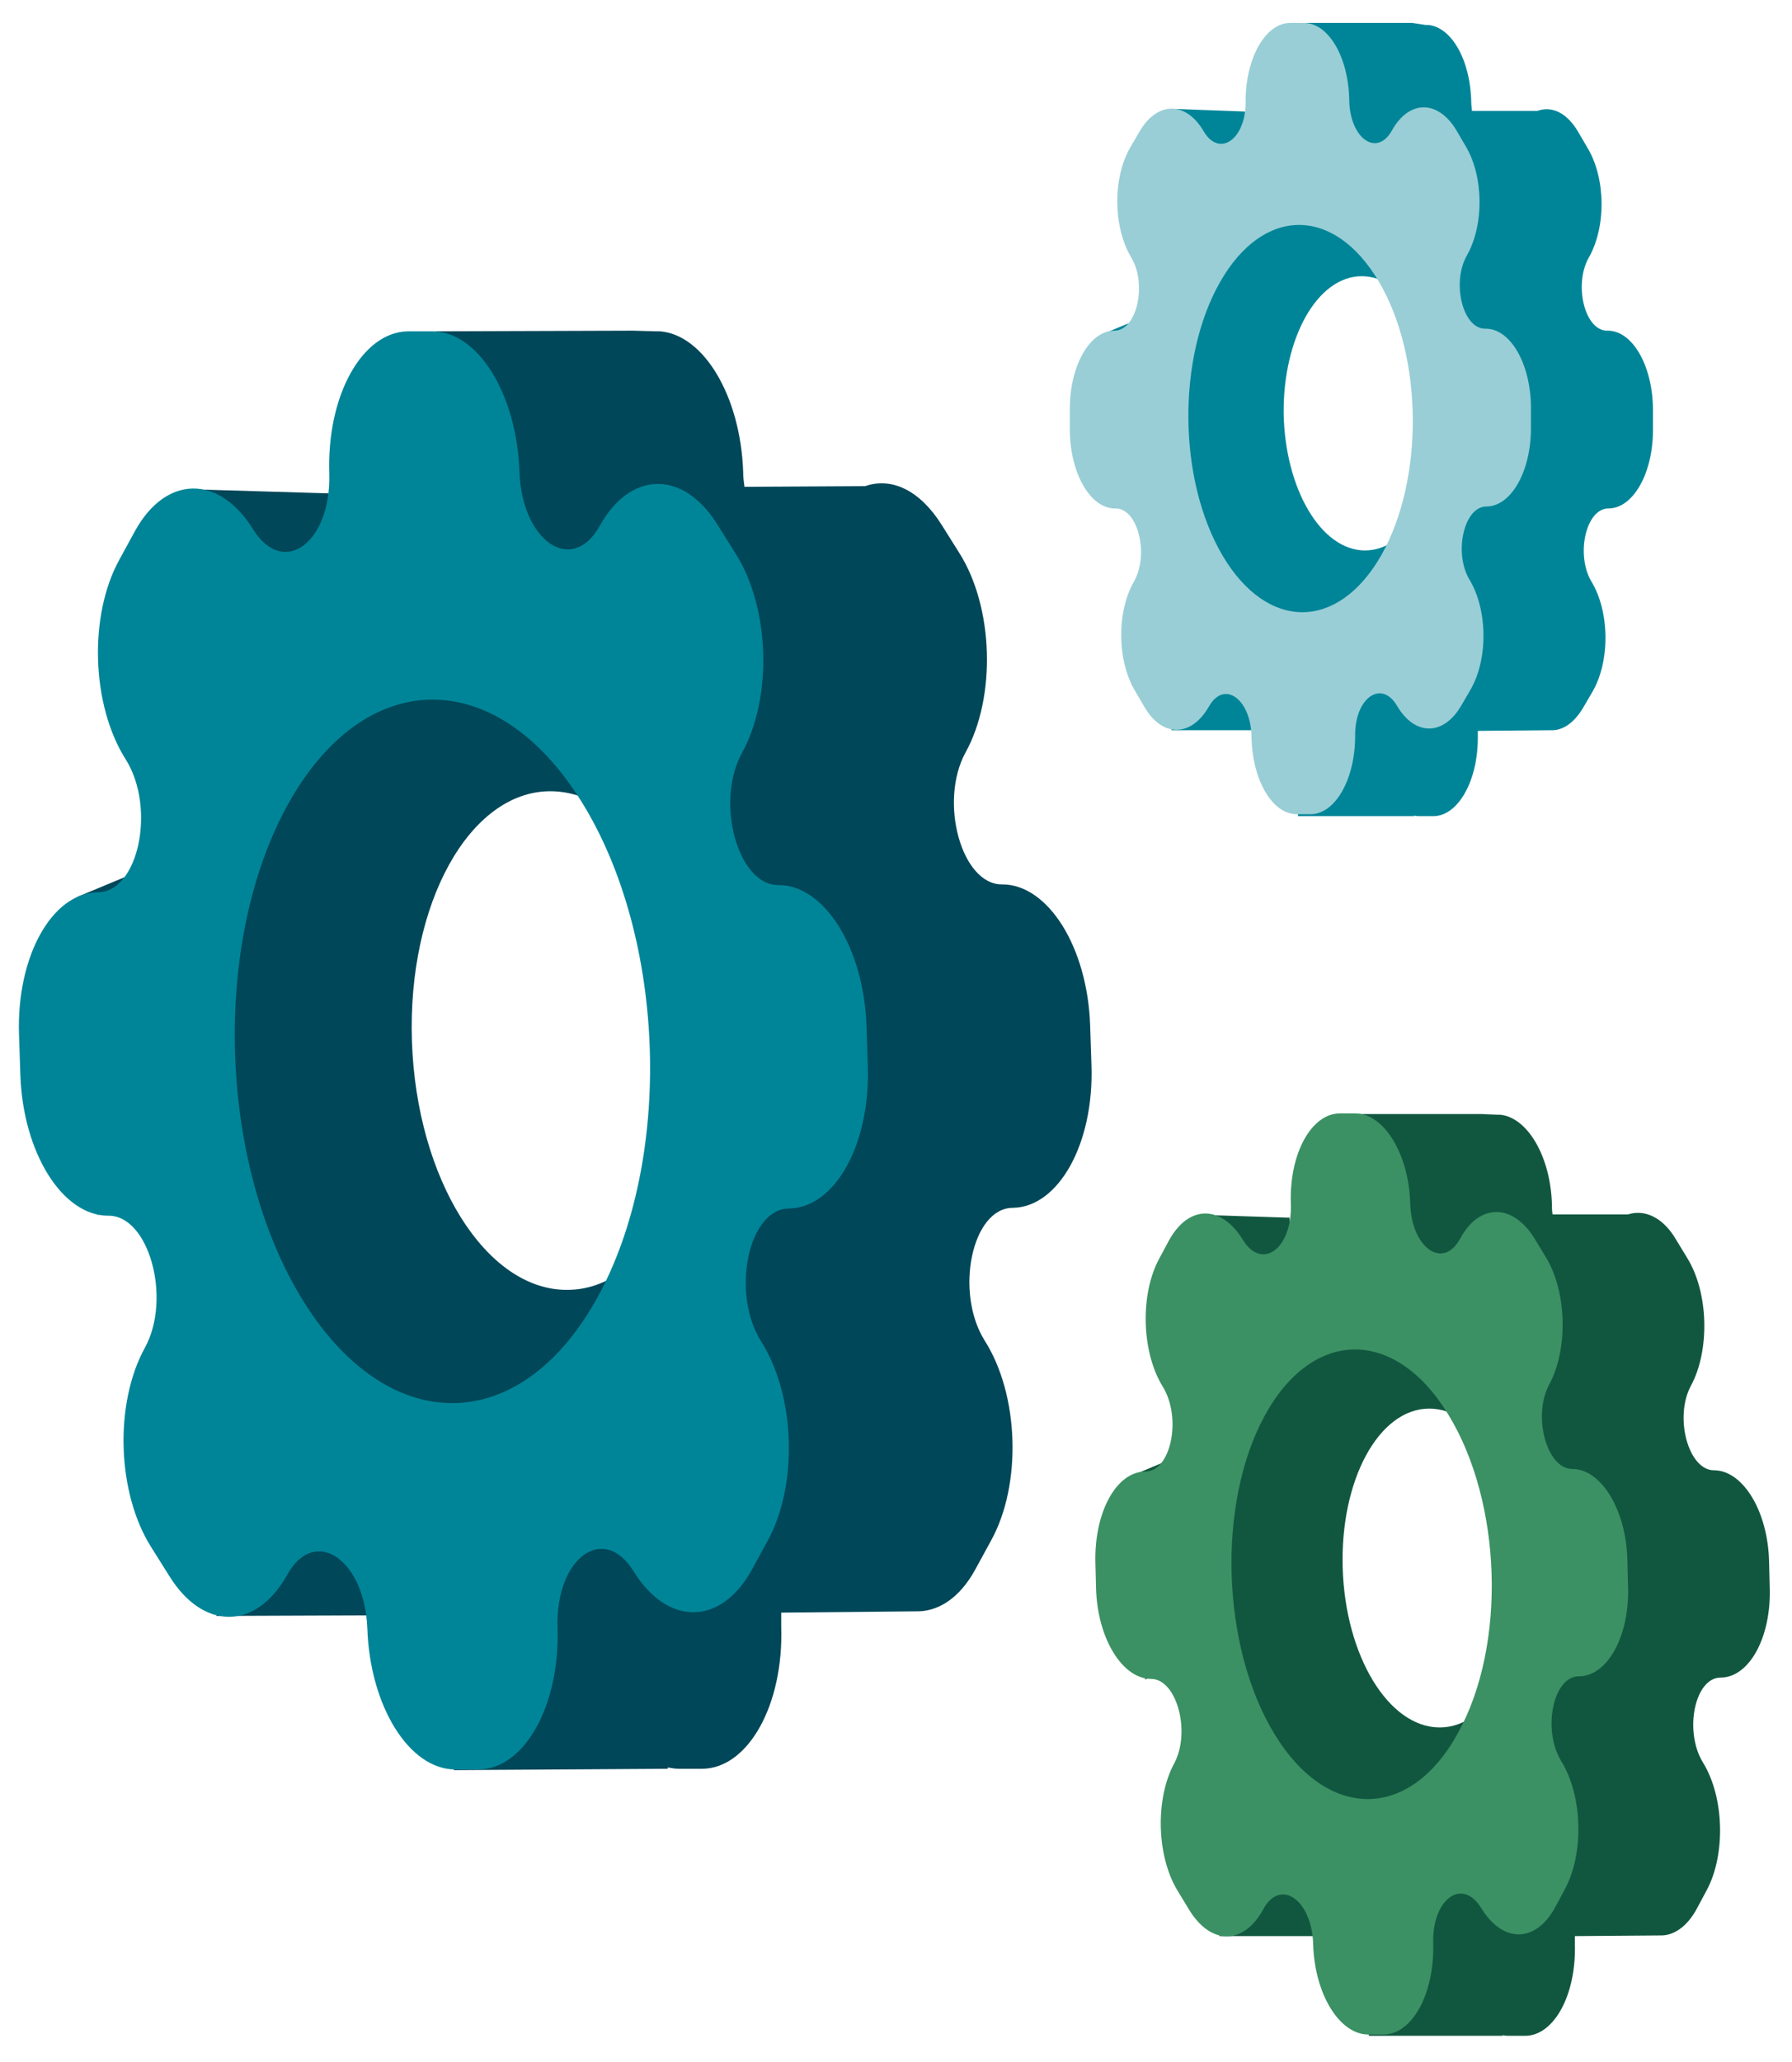 <?xml version="1.0" encoding="utf-8"?>
<!-- Generator: Adobe Illustrator 26.3.1, SVG Export Plug-In . SVG Version: 6.00 Build 0)  -->
<svg version="1.1" id="Layer_1" xmlns="http://www.w3.org/2000/svg" xmlns:xlink="http://www.w3.org/1999/xlink" x="0px" y="0px"
	 viewBox="0 0 273.2 314.3" style="enable-background:new 0 0 273.2 314.3;" xml:space="preserve">
<g>
	<path style="fill:#004759;" d="M96.5,50.4l-30,0.1l-2.2,17L61,74.9c-2.3,0.9-4.5,2.8-6.2,5.9l-2.4,4.4c-0.5,0.9-1,1.9-1.3,3l-1-13
		l-20.1-0.6L25,131.2l-13.2,5.5l3.1,48.5l12.8-6.9c1.4,12.6,3.2,28.9,3.2,28.9l3.6,2.6c-0.2,5.2-1.5,36.5-1.5,36.5l26.1-0.1
		l-2.4-11.4c0.2,0.4,0.4,0.7,0.6,1l2.7,4.3c2,3.2,4.4,5.1,6.8,5.9l2.4,23.8l32.6-0.2l0-0.2c0.6,0.1,1.1,0.2,1.7,0.2l3.6,0
		c7-0.1,12.4-9.8,12-21.7l0,0c0-0.7,0-1.4,0-2.1l20.5-0.2l0,0c3.4,0.1,6.7-2,9.1-6.4l2.4-4.4c4.7-8.5,4.3-22.2-1-30.5
		c-4.6-7.4-1.9-20.2,4.3-20.2c7-0.1,12.4-9.8,12-21.7l-0.2-6.1c-0.4-11.9-6.4-21.5-13.4-21.5l0,0c-6.2,0.1-9.7-12.6-5.6-20.1l0,0
		c4.7-8.5,4.3-22.2-1-30.5l-2.7-4.3c-3.3-5.2-7.6-7.2-11.6-5.8l0,0l-18.4,0.1c-0.1-0.7-0.2-1.5-0.2-2.3c-0.4-11.5-6-20.9-12.7-21.4
		l0,0l-0.3,0c-0.1,0-0.2,0-0.3,0L96.5,50.4C96.5,50.4,96.5,50.4,96.5,50.4z M107.6,158.5c0.7,21-8.8,38.1-21.1,38.1
		c-12.4,0.1-23-16.9-23.7-37.9c-0.7-21,8.8-38.1,21.1-38.1S106.9,137.5,107.6,158.5z"/>
	<path style="fill:#008598;" d="M91.4,80.2L91.4,80.2c-4.2,7.5-11.8,2.3-12.2-8.2l0,0C78.8,60,72.8,50.4,65.8,50.5l-3.6,0
		c-7,0.1-12.4,9.8-12,21.7l0,0c0.3,10.5-7,15.9-11.6,8.5l0,0c-5.2-8.4-13.3-8.3-18,0.2l-2.4,4.4c-4.7,8.5-4.3,22.2,1,30.5l0,0
		c4.6,7.4,1.9,20.2-4.3,20.2h0c-7,0.1-12.4,9.8-12,21.7l0.2,6.1c0.4,11.9,6.4,21.5,13.4,21.5l0,0c6.2-0.1,9.7,12.6,5.6,20.1l0,0
		c-4.7,8.5-4.3,22.2,1,30.5l2.7,4.3c5.2,8.4,13.3,8.3,18-0.2c4.2-7.5,11.8-2.3,12.2,8.2l0,0c0.4,11.9,6.4,21.5,13.4,21.5l3.6,0
		c7-0.1,12.4-9.8,12-21.7l0,0c-0.3-10.5,7-15.9,11.6-8.5l0,0c5.2,8.4,13.3,8.3,18-0.2l2.4-4.4c4.7-8.5,4.3-22.2-1-30.5
		c-4.6-7.4-1.9-20.2,4.3-20.2c7-0.1,12.4-9.8,12-21.7l-0.2-6.1c-0.4-11.9-6.4-21.5-13.4-21.5l0,0c-6.2,0.1-9.7-12.6-5.6-20.1l0,0
		c4.7-8.5,4.3-22.2-1-30.5l-2.7-4.3C104.2,71.6,96.1,71.7,91.4,80.2z M91,197.9c-11.7,21.1-31.7,21.3-44.7,0.5s-14.1-54.7-2.4-75.8
		c11.7-21.1,31.7-21.3,44.7-0.5C101.6,142.9,102.7,176.8,91,197.9z"/>
</g>
<g>
	<path style="fill:#115740;" d="M225.8,169.8l-18.8,0l-1.4,10.9l-2.1,4.7c-1.4,0.5-2.8,1.8-3.9,3.8l-1.5,2.8
		c-0.3,0.6-0.6,1.2-0.8,1.9l-0.7-8.3l-12.6-0.4l-3.1,36.2l-8.3,3.5l2,31.1l8-4.4c0.9,8.1,2,18.5,2,18.5l2.2,1.7
		c-0.1,3.3-0.9,23.3-0.9,23.3h16.4l-1.5-7.3c0.1,0.2,0.2,0.5,0.4,0.7l1.7,2.8c1.2,2,2.7,3.3,4.3,3.8l1.5,15.2l20.4,0l0-0.1
		c0.4,0.1,0.7,0.1,1.1,0.1l2.3,0c4.4,0,7.8-6.2,7.6-13.9l0,0c0-0.5,0-0.9,0-1.3l12.9-0.1l0,0c2.1,0.1,4.2-1.3,5.7-4.1l1.5-2.8
		c2.9-5.4,2.7-14.2-0.6-19.5c-2.9-4.8-1.2-12.9,2.7-12.9c4.4,0,7.8-6.2,7.5-13.9l-0.1-3.9c-0.2-7.6-4-13.8-8.4-13.8v0
		c-3.9,0-6.1-8.1-3.5-12.9l0,0c2.9-5.4,2.7-14.2-0.6-19.5l-1.7-2.8c-2-3.4-4.8-4.6-7.3-3.8l0,0h-11.5c-0.1-0.5-0.1-1-0.1-1.5
		c-0.2-7.4-3.8-13.4-8-13.7l0,0l-0.2,0c-0.1,0-0.1,0-0.2,0L225.8,169.8C225.8,169.8,225.8,169.8,225.8,169.8z M232.7,239
		c0.4,13.4-5.5,24.3-13.2,24.3c-7.8,0-14.4-10.9-14.8-24.3c-0.4-13.4,5.5-24.3,13.2-24.3C225.6,214.7,232.3,225.6,232.7,239z"/>
	<path style="fill:#3B9163;" d="M222.6,188.8L222.6,188.8c-2.6,4.8-7.4,1.4-7.6-5.3l0,0c-0.2-7.6-4-13.8-8.4-13.8l-2.3,0
		c-4.4,0-7.8,6.2-7.5,13.9l0,0c0.2,6.7-4.4,10.1-7.3,5.4v0c-3.3-5.4-8.3-5.4-11.3,0.1l-1.5,2.8c-2.9,5.4-2.7,14.2,0.6,19.5l0,0
		c2.9,4.8,1.2,12.9-2.7,12.9h0c-4.4,0-7.8,6.2-7.6,13.9l0.1,3.9c0.2,7.6,4,13.8,8.4,13.8l0,0c3.9,0,6.1,8.1,3.5,12.9l0,0
		c-2.9,5.4-2.7,14.2,0.6,19.5l1.7,2.8c3.3,5.4,8.3,5.4,11.3-0.1c2.6-4.8,7.4-1.4,7.6,5.3l0,0c0.2,7.6,4,13.8,8.4,13.8l2.3,0
		c4.4,0,7.8-6.2,7.6-13.9v0c-0.2-6.7,4.4-10.1,7.3-5.4l0,0c3.3,5.4,8.3,5.4,11.3-0.1l1.5-2.8c2.9-5.4,2.7-14.2-0.6-19.5
		c-2.9-4.8-1.2-12.9,2.7-12.9c4.4,0,7.8-6.2,7.5-13.9l-0.1-3.9c-0.2-7.6-4-13.8-8.4-13.8l0,0c-3.9,0-6.1-8.1-3.5-12.9l0,0
		c2.9-5.4,2.7-14.2-0.6-19.5l-1.7-2.8C230.6,183.4,225.5,183.4,222.6,188.8z M222.3,264.1c-7.3,13.4-19.9,13.5-28,0.2
		c-8.1-13.3-8.8-35.1-1.5-48.5c7.3-13.4,19.9-13.5,28-0.2C229,229,229.7,250.7,222.3,264.1z"/>
</g>
<g>
	<path style="fill:#008598;" d="M215.3,3.5l-16.2,0l-1.4,9.4l-1.9,4c-1.3,0.5-2.5,1.5-3.4,3.2l-1.4,2.4c-0.3,0.5-0.5,1.1-0.8,1.6
		l-0.4-7.1L179,16.6l-3.4,31.2l-7.2,3l1.1,26.7l7-3.7c0.6,7,1.4,15.9,1.4,15.9l1.9,1.5c-0.2,2.9-1.2,20.1-1.2,20.1l14.2,0l-1.2-6.3
		c0.1,0.2,0.2,0.4,0.3,0.6l1.4,2.4c1,1.8,2.3,2.8,3.6,3.3l1,13.1l17.7,0l0-0.1c0.3,0.1,0.6,0.1,0.9,0.1l2,0c3.8,0,6.8-5.4,6.8-11.9
		v0c0-0.4,0-0.8,0-1.1l11.1-0.1l0,0c1.8,0.1,3.6-1.1,5-3.5l1.4-2.4c2.7-4.7,2.6-12.2-0.2-16.8c-2.4-4.1-0.8-11.1,2.6-11.1
		c3.8,0,6.8-5.4,6.8-11.9l0-3.4c-0.1-6.6-3.2-11.9-7-11.8l0,0c-3.4,0-5.1-7-2.8-11.1l0,0c2.7-4.7,2.6-12.2-0.2-16.8l-1.4-2.4
		c-1.7-2.9-4-4-6.2-3.2v0l-10,0c0-0.4-0.1-0.8-0.1-1.3c-0.1-6.4-3-11.5-6.6-11.8l0,0l-0.2,0c-0.1,0-0.1,0-0.2,0L215.3,3.5
		C215.3,3.5,215.3,3.5,215.3,3.5z M220,63c0.1,11.6-5.2,20.9-11.9,20.9c-6.7,0-12.2-9.4-12.4-20.9c-0.1-11.6,5.2-20.9,11.9-20.9
		C214.4,42.1,219.9,51.5,220,63z"/>
	<path style="fill:#99CED6;" d="M212.2,19.9L212.2,19.9c-2.3,4.1-6.4,1.2-6.5-4.6l0,0c-0.1-6.6-3.2-11.9-7-11.8l-2,0
		c-3.8,0-6.8,5.4-6.8,11.9l0,0c0.1,5.8-4,8.7-6.4,4.6v0c-2.7-4.6-7.1-4.6-9.8,0.1l-1.4,2.4c-2.7,4.7-2.6,12.2,0.2,16.8l0,0
		c2.4,4.1,0.8,11.1-2.6,11.1h0c-3.8,0-6.8,5.4-6.8,11.9l0,3.4c0.1,6.6,3.2,11.9,7,11.8l0,0c3.4,0,5.1,7,2.8,11.1l0,0
		c-2.7,4.7-2.6,12.2,0.2,16.8l1.4,2.4c2.7,4.6,7.1,4.6,9.8-0.1c2.3-4.1,6.4-1.2,6.5,4.6v0c0.1,6.6,3.2,11.9,7,11.8l2,0
		c3.8,0,6.8-5.4,6.8-11.9l0,0c-0.1-5.8,4-8.7,6.4-4.6l0,0c2.7,4.6,7.1,4.6,9.8-0.1l1.4-2.4c2.7-4.7,2.6-12.2-0.2-16.8
		c-2.4-4.1-0.8-11.1,2.6-11.1c3.8,0,6.8-5.4,6.8-11.9l0-3.4c-0.1-6.6-3.2-11.9-7-11.8l0,0c-3.4,0-5.1-7-2.8-11.1l0,0
		c2.7-4.7,2.6-12.2-0.2-16.8l-1.4-2.4C219.2,15.2,214.8,15.2,212.2,19.9z M210.6,84.6c-6.6,11.6-17.4,11.6-24.2,0.1
		s-7-30.1-0.4-41.7c6.6-11.6,17.4-11.6,24.2-0.1C217,54.4,217.1,73.1,210.6,84.6z"/>
</g>
</svg>
